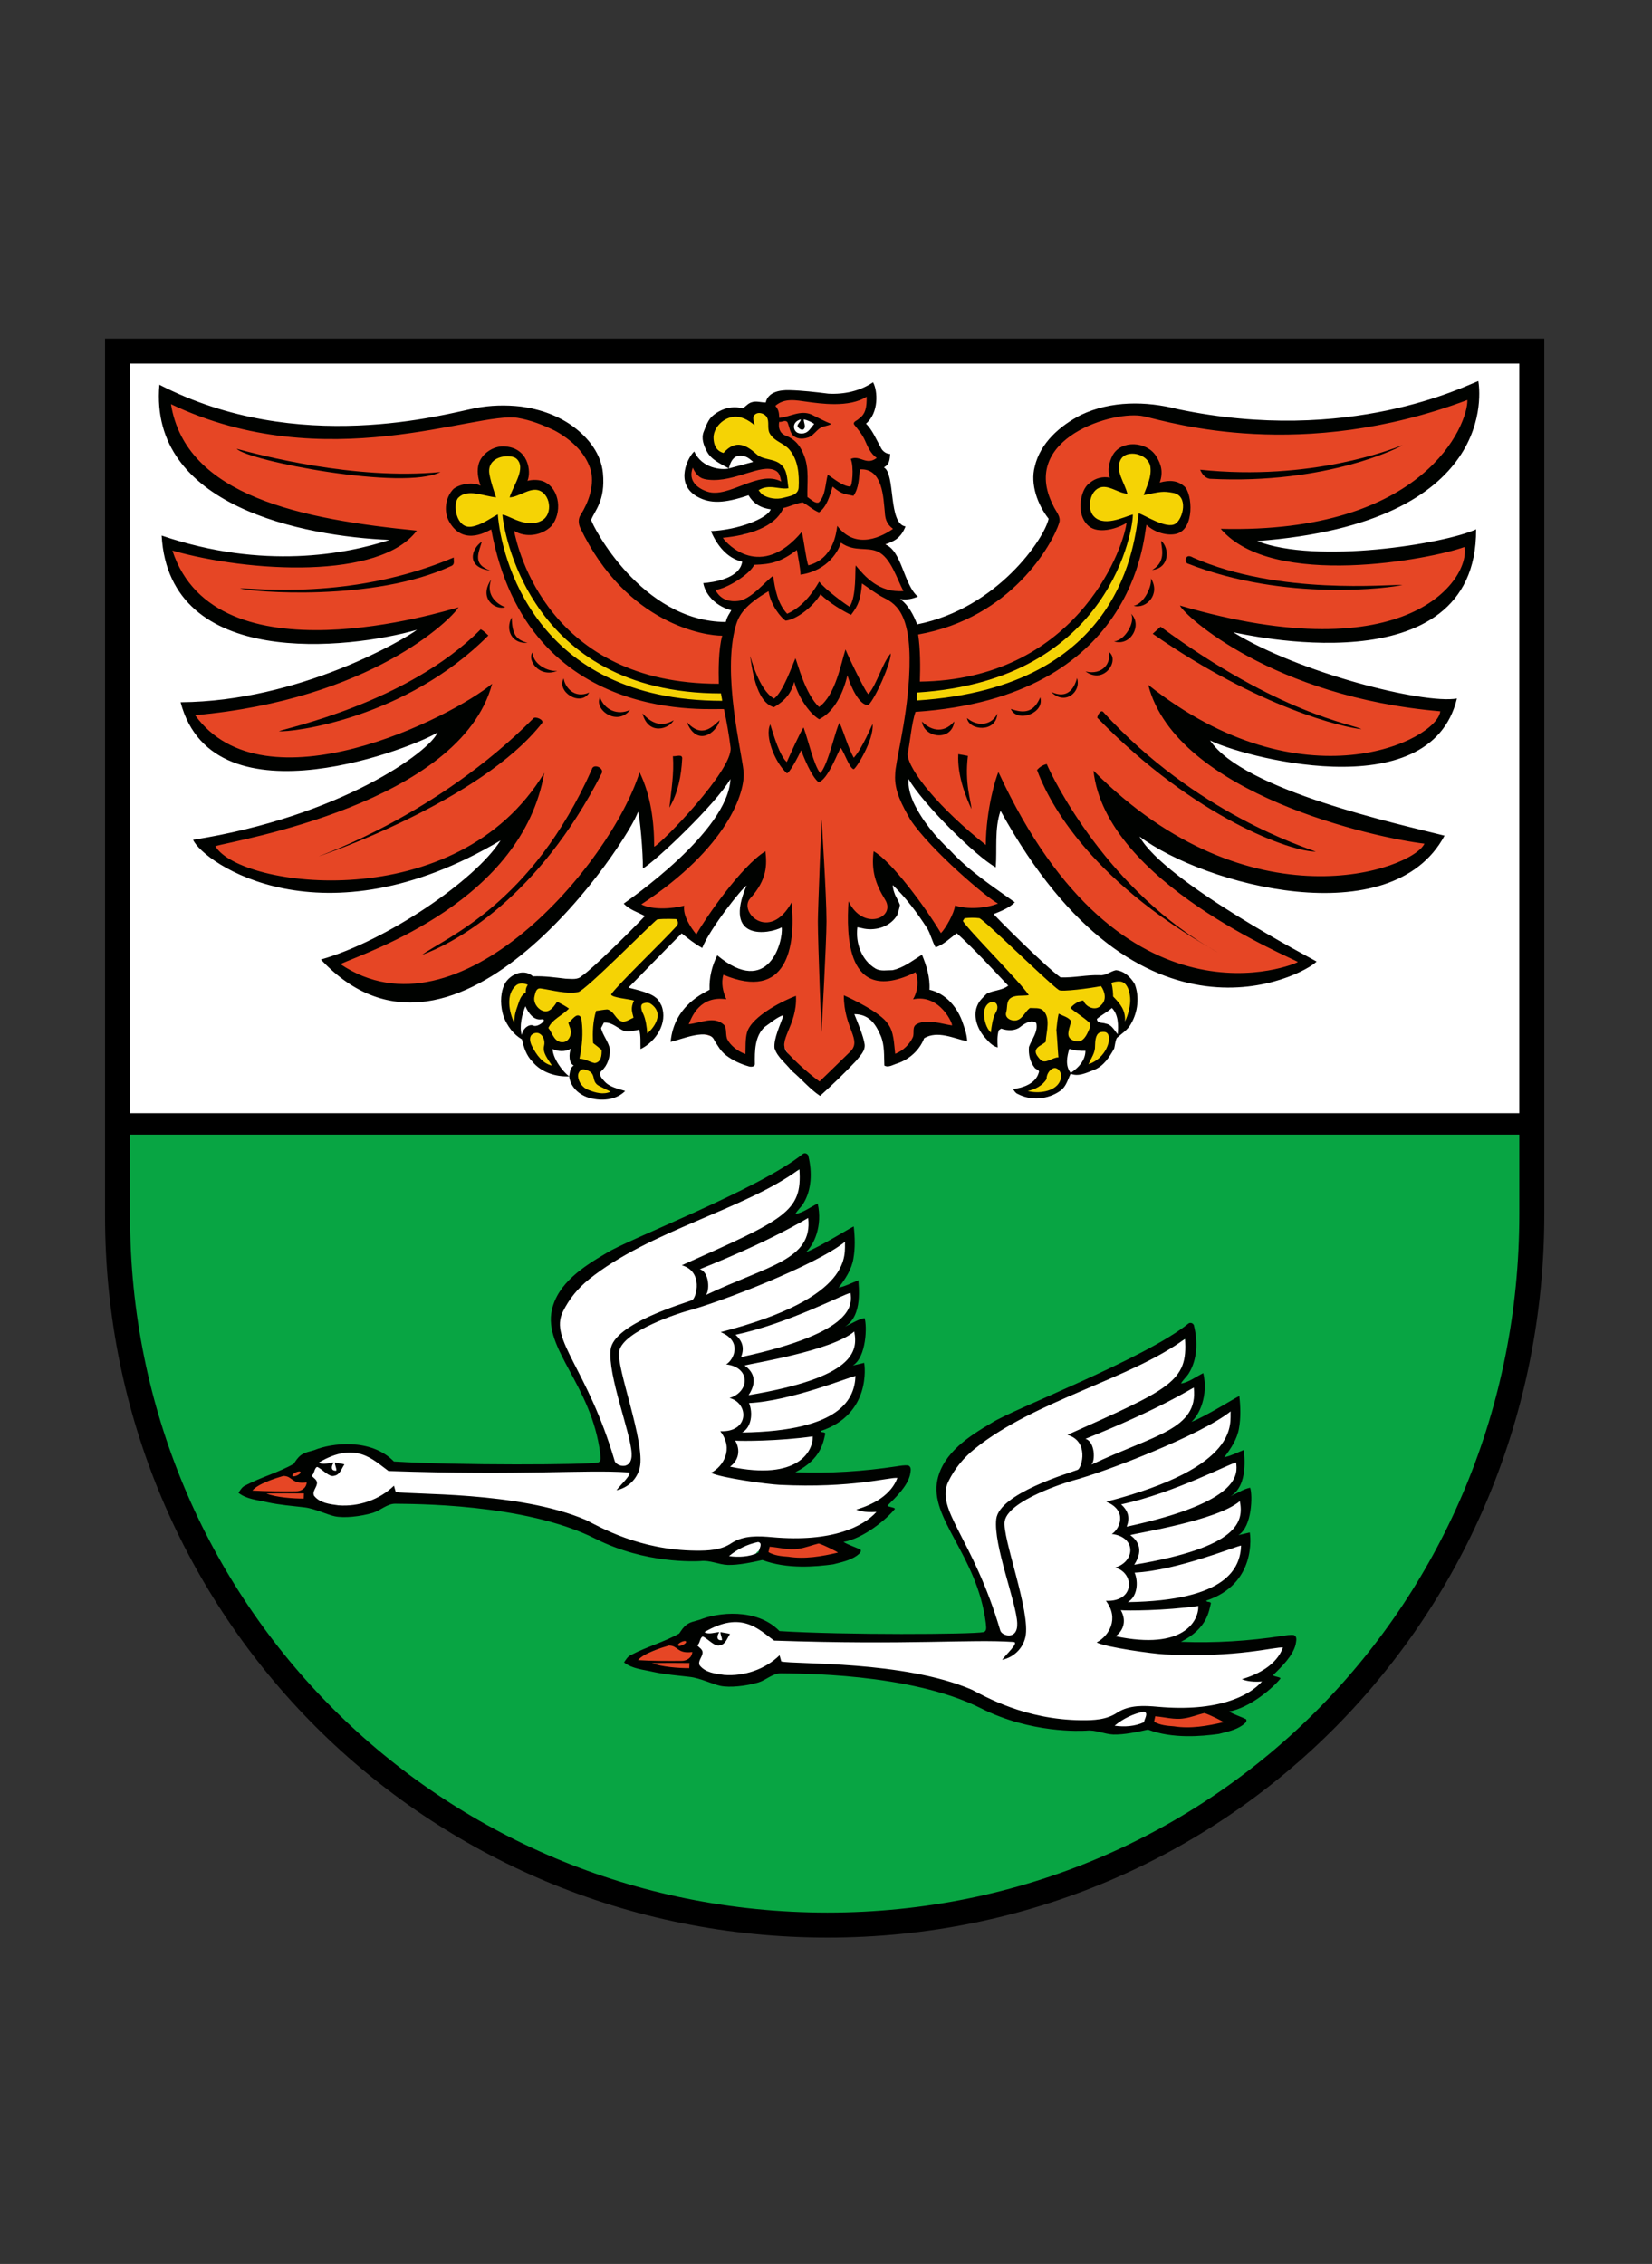 <?xml version="1.0" encoding="UTF-8" standalone="no"?>
<svg xmlns="http://www.w3.org/2000/svg" xmlns:xlink="http://www.w3.org/1999/xlink" xmlns:serif="http://www.serif.com/" width="100%" height="100%" viewBox="0 0 459 629" version="1.1" xml:space="preserve" style="fill-rule:evenodd;clip-rule:evenodd;stroke-miterlimit:10;">
    <rect x="0" y="0" width="459" height="629" fill="#333333" stroke="none"/>
    <g transform="matrix(0.496,0,0,0.496,29.128,93.959)">
        <g id="BG">
            <path d="M798.836,441.167C800.836,467.167 810.836,889.167 397.836,889.167C-30.664,833.667 6.776,472.807 8.836,443.167C18.156,442.237 795.266,440.687 798.836,441.167Z" style="fill:rgb(8,165,67);fill-rule:nonzero;"></path>
            <rect x="7.64" y="2.167" width="788.96" height="437.785" style="fill:white;"></rect>
        </g>
        <g id="Gaense">
            <g>
                <path d="M583.336,775.917C573.166,787.971 484.47,766.563 442.08,748.054C436.537,745.634 381.803,738.167 361.803,751.167C359.613,752.591 328.776,760.599 330.946,735.852C332.803,714.667 351.419,709.503 373.803,724.667C389.303,735.167 498.803,725.167 498.803,725.167C498.803,725.167 486.303,687.167 470.303,655.167C453.04,620.642 547.803,587.667 607.303,559.667C612.555,557.195 605.803,576.167 597.803,590.667C595.177,595.427 608.239,585.415 612.803,585.667C617.278,585.914 605.272,605.298 608.651,608.054C612.029,610.81 630.792,596.936 632.803,598.667C636.343,601.715 626.788,616.745 625.2,629.092C624.788,632.294 636.9,625.646 636.733,629.225C635.802,649.167 622.716,648.414 622.136,651.646C621.556,654.881 639.93,647.2 639.265,650.574C637.787,658.07 635.494,666.107 632.679,674.302C631.509,677.707 639.032,670.894 638.921,674.572C638.302,695.169 625.232,695.417 615.802,706.669C608.941,714.856 618.302,720.169 597.269,732.29C594.701,733.77 665.14,728.18 663.669,730.42C660.803,734.785 653.802,755.169 631.123,765.351C620.826,769.974 595.901,767.353 588.071,771.205C579.979,775.183 583.886,775.264 583.336,775.917Z" style="fill:white;fill-rule:nonzero;"></path>
                <rect x="587.836" y="770.167" width="42" height="8.5" style="fill:rgb(230,70,37);"></rect>
                <path d="M330.836,725.167L330.836,748.167L293.336,741.167L330.836,725.167Z" style="fill:rgb(230,70,37);fill-rule:nonzero;"></path>
                <path d="M606.926,551.997C608.139,551.018 610.026,551.897 610.147,553.317C612.226,562.056 612.067,571.986 607.216,579.827C606.356,581.356 603.567,583.927 602.856,585.547C606.897,585.057 611.711,581.417 615.327,579.728C618.171,592.334 613.171,603 608.667,607.028C616.817,603.918 634.047,592.998 635.517,592.568C636.187,598.557 636.377,604.668 635.318,610.618C634.288,616.748 630.757,622.048 627.027,626.868C630.947,626.028 634.005,624.335 638.137,622.718C638.097,625.618 640.838,642.501 630.568,648.708C635.005,646.668 637.738,644.678 641.568,643.908C643.038,648.038 642.672,665.835 634.977,670.468C637.097,669.979 639.227,669.468 641.357,668.979C641.708,670.499 645.338,697.835 616.918,707.178C617.468,708.298 619.027,707.428 619.598,708.569C618.548,712.508 617.839,722.67 602.788,730.238C621.828,731.009 640.907,729.779 659.748,726.899C661.777,726.579 663.828,726.238 665.907,726.399C668.187,727.178 667.328,729.829 667.068,731.619C665.557,738.149 659.027,744.349 654.387,748.949C655.148,749.849 657.927,749.729 658.627,750.709C654.217,756.269 641.212,767.294 629.747,769.27C632.776,771.129 636.247,772.04 639.397,773.679C639.936,775.289 638.147,776.189 637.156,777.049C633.257,779.738 628.497,780.659 623.997,781.829C614.366,783.149 598.337,784.669 584.317,779.409C578.287,780.738 571.067,782.308 564.946,782.159C559.797,781.969 554.976,779.388 549.776,779.988C546.776,780.129 518.92,781.655 490.827,767.488C450.923,747.364 386.805,748.077 378.797,747.888C374.143,747.779 370.368,751.732 366.057,753.008C359.115,755.064 350.05,756.009 344.837,754.918C340.488,754.008 333.617,750.578 327.787,749.898C320.847,749.078 314.027,748.568 307.217,747.098C301.637,745.747 295.547,745.448 290.847,741.767C291.907,740.187 292.907,738.408 294.747,737.618C303.477,732.998 313.157,730.437 321.757,725.568C323.037,723.717 324.083,721.95 325.907,720.628C328.245,718.933 330.607,718.737 333.357,717.838C342.937,713.858 365.087,711.001 377.917,724.218C413.841,726.489 485.877,726.088 492.257,724.808C494.447,724.108 493.517,721.329 493.497,719.649C488.587,681.419 461.587,661.169 466.427,639.338C469.765,624.28 484.127,615.008 496.857,607.548C508.716,599.876 582.586,571.667 606.926,551.997ZM487.256,622.137C481.081,627.113 476.11,633.094 472.567,640.347C464.837,656.166 486.337,671.916 501.616,723.947C502.507,726.98 511.557,729.582 511.096,719.676C510.55,707.963 497.687,676.075 499.336,661.536C500.976,647.081 540.296,635.696 545.046,633.836C547.386,632.466 551.419,617.833 539.216,614.296C596.837,588.499 606.837,584.499 605.067,560.477C574.67,583 520.986,594.954 487.256,622.137ZM549.296,616.516C554.836,618.167 554.836,629.167 552.596,631.006C587.67,614.333 612.67,611.333 609.996,587.817C608.076,588.727 590.461,600.042 549.296,616.516ZM541.396,640.126C539.045,640.806 506.383,650.811 504.085,662.541C502.37,671.296 518.835,713.666 515.675,727.586C514.147,734.316 508.825,739.036 502.635,740.316C504.696,737.416 512.381,730.542 509.045,730.316C484.585,728.666 451.335,732.166 374.915,729.555C366.272,723.353 356.772,712.478 335.875,724.805C338.135,726.335 341.755,724.906 344.205,724.795C342.565,727.275 342.735,729.635 345.695,729.325C345.805,727.764 344.768,726.34 344.898,724.79C346.288,725.149 348.836,725.405 350.215,725.835C348.575,728.165 347.735,731.715 344.475,732.215C341.765,733.295 337.375,728.085 334.935,727.265C333.215,727.866 333.465,731.396 331.795,732.135C332.785,733.355 334.578,734.261 334.815,735.835C335.193,738.345 332.005,740.734 333.165,743.355C336.385,747.526 342.005,748.116 346.855,748.776C358.165,749.646 369.795,745.715 377.965,737.776C378.205,738.635 378.695,740.366 378.935,741.235C386.475,743.006 447.501,740.666 485.604,757.026C493.125,760.846 515.324,773.829 546.924,774.156C553.903,774.228 561.264,773.935 567.184,769.846C573.995,765.485 582.254,765.937 589.864,766.625C623.46,769.665 641.065,760.525 648.224,752.445C641.335,753 637.704,751.514 636.914,751.165C646.284,748.425 656.394,743.115 659.964,733.435C655.584,732.866 634.668,739.333 593.874,737.286C586.828,736.932 560.994,733.347 555.584,730.586C562.334,727.041 568.501,717.333 560.764,707.256C577.168,707.999 576.864,691.485 565.934,688.647C577.168,685.334 578.001,671.5 564.054,669.817C568.335,667.334 573.335,656.834 560.974,651.756C636.837,632.166 630.104,607.638 630.645,601.147C614.17,614.333 560.605,635.117 541.396,640.126ZM569.286,653.256C573.67,657.167 574.17,661.167 572.405,665.746C637.503,651.667 634.337,635.833 633.725,629.796C630.626,630.016 599.337,646.833 569.286,653.256ZM574.396,670.457C577.669,672.834 582.669,677.834 576.625,687.067C635.502,677.168 638.002,662.834 635.795,651.417C623.003,662.333 578.566,669.167 574.396,670.457ZM576.865,691.486C579.105,696.977 578.337,705.001 573.006,707.997C629.17,707.168 636.003,688.501 636.496,676.317C633.346,676.787 600.337,690.333 576.865,691.486ZM569.105,712.516C572.21,717.791 571.085,723.541 566.225,727.117C604.46,735.167 612.835,718.292 612.536,710.157C593.67,712.833 572.355,712.856 569.105,712.516ZM321.106,732.216C321.641,733.335 326.124,731.228 325.596,730.106C325.067,728.984 320.571,731.097 321.106,732.216ZM298.669,740.5C306.209,740.97 315.326,740.996 322.885,740.926C325.945,741.016 328.865,739.176 329.085,735.936C320.418,737.083 321.315,732.296 315.945,732.317C311.566,733.586 301.729,736.69 298.669,740.5ZM306.506,742.176C311.856,744.306 321.646,745.036 327.376,744.996C327.416,744.016 327.466,743.046 327.506,742.097C321.836,742.016 312.166,741.986 306.506,742.176ZM565.646,777.236C571.166,777.986 577.025,777.667 582.115,775.247C582.326,773.377 584.935,769.927 581.926,769.327C575.986,770.586 570.275,773.296 565.646,777.236ZM604.426,773.126C599.046,774.006 593.737,772.336 588.397,771.956C588.237,772.716 587.917,774.246 587.756,775.006C591.136,776.956 595.036,777.296 598.846,777.567C608.136,779.037 617.606,777.397 626.656,775.256C626.476,774.876 619.297,771.196 615.906,770.136C612.066,771.056 608.365,772.617 604.426,773.126Z" style="fill:rgb(0,2,0);fill-rule:nonzero;"></path>
            </g>
            <g>
                <path d="M364.836,680.667C354.666,692.721 268.503,671.563 226.113,653.054C220.57,650.634 165.836,643.167 145.836,656.167C143.646,657.591 112.809,665.599 114.979,640.852C116.836,619.667 135.452,614.503 157.836,629.667C173.336,640.167 282.836,630.167 282.836,630.167C282.836,630.167 270.336,592.167 254.336,560.167C237.073,525.642 331.836,492.667 391.336,464.667C396.588,462.195 389.836,481.167 381.836,495.667C379.21,500.427 392.272,490.415 396.836,490.667C401.31,490.914 389.305,510.298 392.684,513.054C396.062,515.81 414.825,501.936 416.836,503.667C420.376,506.715 410.821,521.745 409.233,534.092C408.821,537.294 420.933,530.646 420.766,534.225C419.835,554.167 406.749,553.414 406.169,556.646C405.589,559.881 423.963,552.2 423.298,555.574C421.82,563.07 419.527,571.107 416.712,579.302C415.542,582.707 423.065,575.894 422.954,579.572C422.335,600.169 409.265,600.417 399.835,611.669C392.974,619.856 402.335,625.169 381.302,637.29C378.733,638.77 449.173,633.18 447.702,635.42C444.836,639.785 437.835,660.169 415.156,670.351C404.859,674.974 379.934,672.353 372.104,676.205C364.012,680.183 365.386,680.014 364.836,680.667Z" style="fill:white;fill-rule:nonzero;"></path>
                <rect x="370.836" y="675.167" width="42" height="8.5" style="fill:rgb(230,70,37);"></rect>
                <path d="M114.836,630.167L114.836,653.167L77.336,646.167L114.836,630.167Z" style="fill:rgb(230,70,37);fill-rule:nonzero;"></path>
                <path d="M390.926,456.997C392.139,456.018 394.026,456.897 394.147,458.317C396.226,467.056 396.067,476.986 391.216,484.827C390.356,486.356 387.567,488.927 386.856,490.547C390.897,490.057 395.711,486.417 399.327,484.728C402.171,497.334 397.171,508 392.667,512.028C400.817,508.918 418.047,497.998 419.517,497.568C420.187,503.557 420.377,509.668 419.318,515.618C418.288,521.748 414.757,527.048 411.027,531.868C414.947,531.028 418.005,529.335 422.137,527.718C422.097,530.618 424.838,547.501 414.568,553.708C419.005,551.668 421.738,549.678 425.568,548.908C427.038,553.038 426.672,570.835 418.977,575.468C421.097,574.979 423.227,574.468 425.357,573.979C425.708,575.499 429.338,602.835 400.918,612.178C401.468,613.298 403.027,612.428 403.598,613.569C402.548,617.508 401.839,627.67 386.788,635.238C405.828,636.009 424.907,634.779 443.748,631.899C445.777,631.579 447.828,631.238 449.907,631.399C452.187,632.178 451.328,634.829 451.068,636.619C449.557,643.149 443.027,649.349 438.387,653.949C439.148,654.849 441.927,654.729 442.627,655.709C438.217,661.269 425.212,672.294 413.747,674.27C416.776,676.129 420.247,677.04 423.397,678.679C423.936,680.289 422.147,681.189 421.156,682.049C417.257,684.738 412.497,685.659 407.997,686.829C398.366,688.149 382.337,689.669 368.317,684.409C362.287,685.738 355.067,687.308 348.946,687.159C343.797,686.969 338.976,684.388 333.776,684.988C330.776,685.129 302.92,686.655 274.827,672.488C234.923,652.364 170.805,653.077 162.797,652.888C158.143,652.779 154.368,656.732 150.057,658.008C143.115,660.064 134.05,661.009 128.837,659.918C124.488,659.008 117.617,655.578 111.787,654.898C104.847,654.078 98.027,653.568 91.217,652.098C85.637,650.747 79.547,650.448 74.847,646.767C75.907,645.187 76.907,643.408 78.747,642.618C87.477,637.998 97.157,635.437 105.757,630.568C107.037,628.717 108.083,626.95 109.907,625.628C112.245,623.933 114.607,623.737 117.357,622.838C126.937,618.858 149.087,616.001 161.917,629.218C197.841,631.489 269.877,631.088 276.257,629.808C278.447,629.108 277.517,626.329 277.497,624.649C272.587,586.419 245.587,566.169 250.427,544.338C253.765,529.28 268.127,520.008 280.857,512.548C292.716,504.876 366.586,476.667 390.926,456.997ZM271.256,527.137C265.081,532.113 260.11,538.094 256.567,545.347C248.837,561.166 270.337,576.916 285.616,628.947C286.507,631.98 295.557,634.582 295.096,624.676C294.55,612.963 281.687,581.075 283.336,566.536C284.976,552.081 324.296,540.696 329.046,538.836C331.386,537.466 335.419,522.833 323.216,519.296C380.837,493.499 390.837,489.499 389.067,465.477C358.67,488 304.986,499.954 271.256,527.137ZM333.296,521.516C338.836,523.167 338.836,534.167 336.596,536.006C371.67,519.333 396.67,516.333 393.996,492.817C392.076,493.727 374.461,505.042 333.296,521.516ZM325.396,545.126C323.045,545.806 290.383,555.811 288.085,567.541C286.37,576.296 302.835,618.666 299.675,632.586C298.147,639.316 292.825,644.036 286.635,645.316C288.696,642.416 296.381,635.542 293.045,635.316C268.585,633.666 235.335,637.166 158.915,634.555C150.272,628.353 140.772,617.478 119.875,629.805C122.135,631.335 125.755,629.906 128.205,629.795C126.565,632.275 126.735,634.635 129.695,634.325C129.805,632.764 128.768,631.34 128.898,629.79C130.288,630.149 132.836,630.405 134.215,630.835C132.575,633.165 131.735,636.715 128.475,637.215C125.765,638.295 121.375,633.085 118.935,632.265C117.215,632.866 117.465,636.396 115.795,637.135C116.785,638.355 118.578,639.261 118.815,640.835C119.193,643.345 116.005,645.734 117.165,648.355C120.385,652.526 126.005,653.116 130.855,653.776C142.165,654.646 153.795,650.715 161.965,642.776C162.205,643.635 162.695,645.366 162.935,646.235C170.475,648.006 231.501,645.666 269.604,662.026C277.125,665.846 299.324,678.829 330.924,679.156C337.903,679.228 345.264,678.935 351.184,674.846C357.995,670.485 366.254,670.937 373.864,671.625C407.46,674.665 425.065,665.525 432.224,657.445C425.335,658 421.704,656.514 420.914,656.165C430.284,653.425 440.394,648.115 443.964,638.435C439.584,637.866 418.668,644.333 377.874,642.286C370.828,641.932 344.994,638.347 339.584,635.586C346.334,632.041 352.501,622.333 344.764,612.256C361.168,612.999 360.864,596.485 349.934,593.647C361.168,590.334 362.001,576.5 348.054,574.817C352.335,572.334 357.335,561.834 344.974,556.756C420.837,537.166 414.104,512.638 414.645,506.147C398.17,519.333 344.605,540.117 325.396,545.126ZM353.286,558.256C357.67,562.167 358.17,566.167 356.405,570.746C421.503,556.667 418.337,540.833 417.725,534.796C414.626,535.016 383.337,551.833 353.286,558.256ZM358.396,575.457C361.669,577.834 366.669,582.834 360.625,592.067C419.502,582.168 422.002,567.834 419.795,556.417C407.003,567.333 362.566,574.167 358.396,575.457ZM360.865,596.486C363.105,601.977 362.337,610.001 357.006,612.997C413.17,612.168 420.003,593.501 420.496,581.317C417.346,581.787 384.337,595.333 360.865,596.486ZM353.105,617.516C356.21,622.791 355.085,628.541 350.225,632.117C388.46,640.167 396.835,623.292 396.536,615.157C377.67,617.833 356.355,617.856 353.105,617.516ZM105.106,637.216C105.641,638.335 110.124,636.228 109.596,635.106C109.067,633.984 104.571,636.097 105.106,637.216ZM82.669,645.5C90.209,645.97 99.326,645.996 106.885,645.926C109.945,646.016 112.865,644.176 113.085,640.936C104.418,642.083 105.315,637.296 99.945,637.317C95.566,638.586 85.729,641.69 82.669,645.5ZM90.506,647.176C95.856,649.306 105.646,650.036 111.376,649.996C111.416,649.016 111.466,648.046 111.506,647.097C105.836,647.016 96.166,646.986 90.506,647.176ZM349.646,682.236C355.166,682.986 361.025,682.667 366.115,680.247C366.326,678.377 368.935,674.927 365.926,674.327C359.986,675.586 354.275,678.296 349.646,682.236ZM388.426,678.126C383.046,679.006 377.737,677.336 372.397,676.956C372.237,677.716 371.917,679.246 371.756,680.006C375.136,681.956 379.036,682.296 382.846,682.567C392.136,684.037 401.606,682.397 410.656,680.256C410.476,679.876 403.297,676.196 399.906,675.136C396.066,676.056 392.365,677.617 388.426,678.126Z" style="fill:rgb(0,2,0);fill-rule:nonzero;"></path>
            </g>
        </g>
        <g id="Adler">
            <g id="Red">
                <path d="M637.865,111.387C630.456,106.342 674.002,114.999 729.816,83.737C763.335,69.666 767.765,36.176 766.746,30.817C761.506,32.117 711.335,63.667 575.826,41.027C564.576,41.417 537.335,48.333 530.185,63.877C519.752,83.334 534.255,97.917 533.105,101.667C529.225,113.617 496.055,146.107 485.805,152.547C477.385,156.877 464.486,163.477 454.745,163.177C439.835,145.001 438.668,144.667 449.335,142.501C448.936,139.721 433.185,115.018 438.375,111.337C450.168,110.501 439.502,104.334 433.904,68.257C433.035,64.127 427.884,54.067 426.205,50.287C424.755,47.057 432.715,33.507 430.245,28.957C416.502,33.5 396.668,32.333 374.168,34.833C374.318,36.083 377.838,44.604 378.168,45.833C384.608,47.483 400.168,40.333 399.501,50.5C397.101,52.13 391.981,54.263 389.001,54.833C386.151,55.732 383.865,47.887 382.834,45.666C381.514,44.286 377.544,46.592 375.834,46.333C375.334,49.343 378.114,53.947 381.734,54.676C392.334,86.666 372.043,105.018 357.834,110C356.494,109.7 344.581,111.107 345.501,112.167C347.741,115.728 362.024,126.257 359.234,128.097C355.174,130.908 339.454,140.448 339.544,140.937C343.667,147.668 356.667,148.335 351.854,160.527C350.515,163.918 326.584,158.667 320.224,155.317C299.334,146.001 268.584,104.137 270.164,101.967C274.484,94.927 291.001,49.167 231.854,41.857C220.034,39.747 149.474,52.537 139.784,52.547C99.664,52.335 39.074,34.617 31.534,33.147C40,99 144.333,111.334 168.246,109.997C139.333,133.334 42.976,117.747 36.336,117.157C35.966,126.596 40.202,140.313 47.736,145.757C94.666,179.669 162.066,165.337 174.386,162.257C181.936,160.257 159,187.669 48.066,210.367C65.333,259.003 167.476,228.697 183.146,221.037C190.296,217.907 196.555,220.897 183.446,233.237C154.836,260.167 56.366,283.257 56.356,283.767C87.586,329.917 203.156,296.927 225.606,273.347C230.266,268.037 225.086,305.417 126.426,350.777C180.336,388.667 244.176,332.007 261.486,315.367C268.896,306.637 295.446,263.797 297.236,260.237C299.946,254.787 305.226,277.867 305.216,292.047C309.636,289.997 352.109,237.596 353.286,245.707C354.286,253.707 339.336,290.417 297.936,317.797C316.586,322.417 317.836,320.417 332.146,336.777C351.086,305.667 364.846,299.227 362.286,306.087C361.066,309.357 359.756,315.187 359.006,318.617C359.186,323.677 366.766,328.647 371.336,328.177C376.306,326.507 384.076,325.847 384.106,330.677C382.946,338.527 380.336,363.336 344.986,354.757C344.336,366.167 327.336,377.167 322.576,388.457C349.336,388.167 358.196,404.967 359.126,404.887C359.256,401.317 365.003,382.002 377.146,378.917C382.414,377.579 381.496,387.147 380.376,396.527C383.396,404.817 400.326,419.387 400.855,419.547C405.965,413.997 418.595,404.967 423.055,398.817C425.495,395.517 415.18,379.81 420.502,377.334C427.668,374.001 441.555,396.667 442.225,402.057C446.665,401.187 465.085,383.667 476.955,385.137C478.154,385.567 457.668,363 455.665,354.587C450.614,356.017 425.645,357.357 422.435,349.947C411.335,323.335 427.595,328.247 430.076,329.337C434.416,328.707 441.086,323.917 440.615,318.757C436.003,286.336 459.836,321.387 468.855,336.437C482.005,322.003 482.005,321.336 502.826,316.857C502.265,315.307 464.996,284.957 453.696,267.827C449.336,260.107 445.576,253.837 446.225,244.637C446.17,238.68 449.746,239.947 451.885,243.547C460.705,257.657 494.005,292.017 494.986,292.057C495.036,286.937 498.345,262.347 499.706,256.737C500.405,253.767 525.865,300.687 538.666,314.767C560.338,338.005 607.796,360.827 617.936,362.477C633.126,365.967 661.376,359.197 674.997,351.817C675.737,351.197 595.673,310.005 581.567,286.917C570.005,261.338 577.457,272.967 586.737,278.717C610.016,295.227 643.587,303.917 671.837,305.417C679.817,306.397 738.006,305.005 744.707,281.347C712.339,275.338 632.003,248.999 603.167,218.297C597.116,210.797 639.837,234.917 685.917,237.487C737.837,239.917 751.667,212.917 753.687,207.377C674.587,197.417 612.087,158.167 623.117,160.157C756.601,184.244 767.378,124.277 767.128,113.157C760.905,113.667 666.669,130.999 637.865,111.387Z" style="fill:rgb(230,70,37);fill-rule:nonzero;"></path>
                <path d="M336.023,86.917C345.723,89.417 377.353,81.159 381.523,81.479C381.803,78.449 377.71,71.541 372.522,70.918C359.336,75.291 336.848,76.854 328.106,71.796C326.866,77.367 330.934,86.087 336.023,86.917Z" style="fill:rgb(230,70,37);fill-rule:nonzero;"></path>
            </g>
            <g id="Gelb">
                <path d="M353.766,40.376C348.196,41.786 337.086,50.916 339.086,59.416C345.419,71.583 351.836,55.916 379.586,75.416C383.896,78.576 385.586,82.916 363.836,82.416C349.19,82.079 386.586,102.916 391.156,84.826C395.289,68.466 382.016,59.276 376.936,53.576C373.886,49.816 382.086,38.417 353.766,40.376Z" style="fill:rgb(245,211,5);fill-rule:nonzero;"></path>
                <path d="M226.886,108.716C225.586,102.856 243.186,106.596 247.326,104.316C251.016,102.113 254.169,84.166 239.026,82.276C234.076,81.456 236.306,71.206 232.026,64.646C230.538,63.896 216.511,61.477 214.766,71.636C211.669,89.666 205.75,85.686 198.556,87.506C191.336,89.333 196.002,108.666 202.926,107.766C208.396,107.055 219.338,104.243 220.196,108.436C241.836,214.166 343.576,207.086 348.316,205.306C348.286,204.276 348.236,197.226 348.206,196.196C272.336,188 245.586,167.417 226.886,108.716Z" style="fill:rgb(245,211,5);fill-rule:nonzero;"></path>
                <path d="M598.986,84.856C587.836,85.166 587.746,77.136 587.195,71.446C586.135,63.906 573.036,60.896 568.445,66.366C566.716,72.906 563.191,83.143 558.736,82.516C545.586,80.666 549.728,99.949 553.655,102.916C557.309,105.677 570.736,103.126 575.336,101.936C575.775,107.746 558.669,194.999 454.436,197.546C454.447,198.436 453.466,204.216 453.476,205.116C573.669,205.332 580.086,116.476 582.676,101.296C585.476,101.946 595.546,108.266 599.376,107.096C603.666,104.187 611.086,84.917 598.986,84.856Z" style="fill:rgb(245,211,5);fill-rule:nonzero;"></path>
                <path d="M307.896,321.796C305.176,323.636 279.436,353.436 273.176,359.226C270.046,361.676 231.456,357.716 229.906,359.686C224.736,364.656 223.461,376.041 230.486,385.566C231.936,383.476 234.612,374.314 235.086,373.436L245.492,378.916C246.456,381.138 247.836,388.916 236.576,389.436C238.336,404.166 248.506,409.376 253.926,410.656C247.274,395.603 248.586,396.791 261.996,396.536C264.906,396.566 262.056,411.486 262.586,413.636C262.326,417.166 268.266,423.086 271.356,424.286C275.286,425.826 282.766,425.126 286.826,423.246C284.656,422.256 278.466,416.316 276.436,415.066C274.445,414.041 281.856,401.836 281.786,398.886C280.236,397.566 274.916,387.876 276.666,382.026C278.756,381.736 295.576,385.436 299.726,386.046C301.896,386.026 303.211,392.143 304.096,394.276C306.536,393.726 311.346,382.436 311.516,380.476C312.046,377.906 304.711,368.916 304.711,368.916C304.711,368.916 290.086,365.496 293.496,361.276C300.236,353.416 323.456,328.766 323.576,325.586C320.016,325.586 311.416,321.216 307.896,321.796Z" style="fill:rgb(245,211,5);fill-rule:nonzero;"></path>
                <path d="M533.211,359.667C525.521,352.757 495.546,323.317 492.376,322.077C489.636,321.747 477.365,325.247 477.126,325.627C480.155,330.747 508.996,359.567 513.076,366.187C509.466,366.807 494.086,371.096 494.086,371.096C485.211,374.417 494.136,390.377 496.786,393.187C501.211,383.292 508.762,384.048 511.486,383.207C533.086,376.542 520.685,397.587 518.965,399.397C519.705,400.997 525.738,407.392 525.21,410.542C524.414,415.286 516.774,420.477 513.444,422.877C519.465,424.497 536.96,424.542 538.21,410.542C538.522,407.056 538.21,396.542 538.21,396.542C538.21,396.542 550.181,398.473 550.175,398.627C550.295,402.437 551.575,406.377 550.525,409.867C555.956,408.097 566.765,392.767 565.225,390.977C564.345,391.017 555.813,384.118 554.486,383.127C551.305,380.267 565.211,374.167 565.211,374.167C565.211,374.167 571.264,378.518 571.945,383.857C573.765,380.417 581.086,370.792 570.655,357.907C568.826,358.197 537.641,364.247 533.211,359.667Z" style="fill:rgb(245,211,5);fill-rule:nonzero;"></path>
            </g>
            <g id="innen">
                <path d="M726.905,59.926C726.736,60.447 685.086,82.166 618.945,78.766C616.225,78.306 614.566,76.046 613.576,73.676C675.836,80.167 720.836,62.237 726.905,59.926Z" style="fill:rgb(0,2,0);fill-rule:nonzero;"></path>
                <path d="M73.856,61.966C85.886,65.206 139.668,79.66 188.016,74.987C167.334,85.661 80.156,68.707 73.856,61.966Z" style="fill:rgb(0,2,0);fill-rule:nonzero;"></path>
                <path d="M591.766,113.527C596.577,117.727 596.397,128.817 586.669,129.833C595.396,124.816 591.336,116.027 591.766,113.527Z" style="fill:rgb(0,2,0);fill-rule:nonzero;"></path>
                <path d="M211.206,113.987C209.169,120.667 206.009,126.767 216.002,130.167C201.836,128.333 205.502,117.667 211.206,113.987Z" style="fill:rgb(0,2,0);fill-rule:nonzero;"></path>
                <path d="M609.676,122.937C657.836,144.167 719.186,137.787 726.916,138.237C720.586,139.787 661.586,147.917 606.306,126.137C604.766,125.216 605.086,120.167 609.676,122.937Z" style="fill:rgb(0,2,0);fill-rule:nonzero;"></path>
                <path d="M195.456,122.836C195.306,124.356 196.136,126.406 194.496,127.396C150.667,147.994 81.566,142.096 75.706,140.186C82.756,139.727 137.667,147.327 195.456,122.836Z" style="fill:rgb(0,2,0);fill-rule:nonzero;"></path>
                <path d="M585.976,134.527C586.669,138.667 582.503,148.5 576.346,149.926C583.503,151.833 591.503,143.333 585.976,134.527Z" style="fill:rgb(0,2,0);fill-rule:nonzero;"></path>
                <path d="M216.426,135.187C213.142,144.239 220.078,149.193 224.326,150.677C218.716,152.487 209.169,145.833 216.426,135.187Z" style="fill:rgb(0,2,0);fill-rule:nonzero;"></path>
                <path d="M574.836,154.333C581.283,160.426 574.836,172.833 565.286,169.846C571.669,169.333 577.449,158.593 574.836,154.333Z" style="fill:rgb(0,2,0);fill-rule:nonzero;"></path>
                <path d="M227.926,156.407C228.168,166.273 230.548,168.906 236.836,170.667C227.601,171.25 224.301,163.064 227.926,156.407Z" style="fill:rgb(0,2,0);fill-rule:nonzero;"></path>
                <path d="M586.986,165.566C588.445,164.236 589.916,162.916 591.405,161.616C658.086,210.666 698.655,216.026 703.966,219.016C694.496,218.176 647.086,207.417 586.986,165.566Z" style="fill:rgb(0,2,0);fill-rule:nonzero;"></path>
                <path d="M210.556,163.066C212.216,163.906 213.496,165.276 214.836,166.546C168.336,213.332 104.266,220.926 97.526,220.146C100.786,218.586 169.669,204.333 210.556,163.066Z" style="fill:rgb(0,2,0);fill-rule:nonzero;"></path>
                <path d="M414.896,174.374C417.668,181 427.145,200.364 427.835,199.334C432.895,192.954 435.125,182.854 440.265,176.534C440.385,182.013 431.615,201.884 427.696,205.513C422.836,205.833 418.003,195.833 415.966,188.793C413.836,198.167 408.836,209.208 400.136,213.463C393.961,209.708 388.003,199.833 386.211,192.458C384.669,198.166 381.711,202.708 374.776,206.713C364.336,203.708 362.476,183.443 361.436,178.093C361.786,178.253 366.211,197.083 374.886,201.873C379.961,198.208 385.166,182.963 386.876,179.293C387.976,181.903 392.336,199.333 400.086,206.583C409.336,199.958 412.476,181.773 414.896,174.374Z" style="fill:rgb(0,2,0);fill-rule:nonzero;"></path>
                <path d="M562.296,175.646C568.836,180 560.025,194.33 549.336,186.666C558.858,188.997 564.003,181.833 562.296,175.646Z" style="fill:rgb(0,2,0);fill-rule:nonzero;"></path>
                <path d="M239.669,176C239.655,182.357 247.836,186.833 253.445,186.376C242.836,190.5 236.323,179.69 239.669,176Z" style="fill:rgb(0,2,0);fill-rule:nonzero;"></path>
                <path d="M257.036,190.557C257.669,195.334 262.836,202.167 271.336,198.5C266.669,206.667 252.836,198.167 257.036,190.557Z" style="fill:rgb(0,2,0);fill-rule:nonzero;"></path>
                <path d="M544.586,190.387C547.169,198.167 537.699,205.947 530.169,198.167C539.199,202.28 543.003,196.333 544.586,190.387Z" style="fill:rgb(0,2,0);fill-rule:nonzero;"></path>
                <path d="M524.003,201.167C526.613,210.127 511.083,215.637 507.503,207.667C515.503,210.5 520.474,209.303 524.003,201.167Z" style="fill:rgb(0,2,0);fill-rule:nonzero;"></path>
                <path d="M277.366,201.167C279.836,208.167 287.17,211.5 294.236,208.207C287.002,217.667 273.836,208 277.366,201.167Z" style="fill:rgb(0,2,0);fill-rule:nonzero;"></path>
                <path d="M555.905,212.566C556.195,211.036 557.996,207.486 559.566,209.706C611.086,266.166 672.396,285.226 678.355,287.596C665.126,287.776 611.086,269.417 555.905,212.566Z" style="fill:rgb(0,2,0);fill-rule:nonzero;"></path>
                <path d="M240.106,212.917C241.076,211.687 246.276,213.697 244.896,215.637C210.67,259.334 121.196,289.947 119.826,290.197C121.186,289.566 186.004,267.334 240.106,212.917Z" style="fill:rgb(0,2,0);fill-rule:nonzero;"></path>
                <path d="M301.169,210.167C305.493,214.874 311.025,218.564 318.669,214C316.169,218.833 304.502,222.833 301.169,210.167Z" style="fill:rgb(0,2,0);fill-rule:nonzero;"></path>
                <path d="M499.956,210.267C499.336,221.333 483.836,219.667 482.986,212.797C489.169,218 497.003,216.667 499.956,210.267Z" style="fill:rgb(0,2,0);fill-rule:nonzero;"></path>
                <path d="M344.416,213.966C342.502,221.5 331.502,229 326.002,215C334.502,224.5 340.502,217.5 344.416,213.966Z" style="fill:rgb(0,2,0);fill-rule:nonzero;"></path>
                <path d="M475.836,214.667C474.459,226.213 458.669,223.834 457.775,214.707C461.669,219 469.336,222.333 475.836,214.667Z" style="fill:rgb(0,2,0);fill-rule:nonzero;"></path>
                <path d="M411.576,215.396C414.196,221.486 416.326,229.176 419.515,235.026C424.335,229.833 429.705,216.536 430.085,216.166C430.945,224.956 420.675,241.406 419.465,241.426C417.21,241.041 414.275,232.216 412.295,229.526C411.154,230.276 405.335,247.166 399.835,248.746C395.71,245.416 391.585,234.791 390.005,230.826C388.71,234.041 383.015,244.566 382.005,243.636C375.555,237.976 369.46,223.041 372.755,216.336C374.705,222.716 378.169,234.166 382.015,237.406C383.725,233.636 389.745,220.126 391.415,218.036C394.225,225.786 397.001,238.833 400.755,243.686C405.275,238.937 409.405,218.586 411.576,215.396Z" style="fill:rgb(0,2,0);fill-rule:nonzero;"></path>
                <path d="M318.226,234.146C319.866,234.436 323.786,232.656 323.406,235.656C322.936,245.076 321.056,254.756 316.246,262.966C317.286,253.387 318.946,243.836 318.226,234.146Z" style="fill:rgb(0,2,0);fill-rule:nonzero;"></path>
                <path d="M478.086,233.006C479.865,233.306 481.666,233.636 483.466,233.976C481.586,249.416 485.126,258.666 485.476,263.756C483.196,258.847 477.336,245.667 478.086,233.006Z" style="fill:rgb(0,2,0);fill-rule:nonzero;"></path>
                <path d="M522.186,241.847C523.666,240.247 525.476,239.017 527.636,238.557C530.776,246.117 561.836,310.167 623.726,344.187C548.086,301.917 527.226,255.667 522.186,241.847Z" style="fill:rgb(0,2,0);fill-rule:nonzero;"></path>
                <path d="M272.776,241.597C273.516,238.027 279.576,240.557 278.436,243.527C242.67,313.668 196.466,338.507 177.616,345.467C190.896,335.637 239.004,317.334 272.776,241.597Z" style="fill:rgb(0,2,0);fill-rule:nonzero;"></path>
                <path d="M401.496,269.417C401.496,269.417 404.256,311.898 404.256,326.677C404.256,338.167 401.446,388.797 401.446,388.797C401.446,388.797 399.425,339.417 399.425,326.697C399.426,320.015 401.496,269.417 401.496,269.417Z" style="fill:rgb(0,2,0);fill-rule:nonzero;"></path>
            </g>
            <path id="Rahmen_1_" d="M769.395,24.007C770.228,28.956 780.992,103.335 645.504,113.656C678.66,126.668 749.994,115.335 768.154,107.067C768.66,197.336 635.273,165.147 632.123,164.736C668.66,187.335 738.692,205.116 757.404,201.836C742.334,264.334 634.001,233.334 619.113,225.296C637.667,253.334 725.211,272.214 750.465,278.666C720.667,334.334 615.667,306.334 579.591,279.129C593.44,304.61 678.465,348.776 678.795,349.166C671.484,356.876 579.669,406.334 501.754,264.726C498.264,274.926 499.885,285.866 499.074,296.406C487.863,290.306 457.775,260.333 450.244,246.916C449.834,251.426 451.205,255.856 452.965,259.946C457.863,270.356 465.373,279.276 473.705,287.126C484.215,298.486 497.254,307.026 509.754,315.986C506.734,319.086 501.885,321.007 497.924,322.576C497.863,323.006 526.754,351.936 535.385,358.056C542.703,358.326 549.985,356.556 557.344,356.806C560.674,357.176 563.274,354.636 566.385,354.006C571.033,354.446 574.684,357.946 576.924,361.816C579.674,369.006 578.674,377.426 574.834,384.036C573.045,387.446 569.645,389.496 566.863,392.006C565.994,393.826 565.884,395.916 565.424,397.866C562.725,402.776 559.404,407.886 553.924,409.966C549.895,411.476 545.283,413.846 541.004,411.996C539.424,415.296 538.504,419.176 535.395,421.456C528.565,426.406 518.924,427.326 511.415,423.356C510.175,422.896 509.515,421.726 508.825,420.706C510.124,420.436 511.434,420.156 512.735,419.866C517.235,418.686 521.835,416.216 523.155,411.396C523.925,410.026 521.624,409.616 520.966,408.806C518.275,405.506 517.316,401.186 517.675,397.006C519.255,392.596 522.896,388.606 521.755,383.616C519.306,381.476 515.575,383.696 513.345,385.366C510.265,388.136 505.765,388.056 502.075,386.736C501.745,386.976 501.075,387.456 500.745,387.696C499.784,390.816 499.975,394.076 500.145,397.286C496.795,396.436 494.665,393.536 492.456,391.116C488.546,386.306 486.085,379.236 488.956,373.336C490.065,370.846 492.175,369.056 494.046,367.156C497.874,365.176 502.585,365.436 506.056,362.676C496.636,352.716 487.365,342.586 477.255,333.316C473.396,336.076 469.976,339.646 465.405,341.246C463.315,337.816 462.645,333.696 460.475,330.276C454.934,321.706 448.725,313.406 441.364,306.326C441.395,308.316 442.075,310.196 442.784,312.036C443.706,313.806 444.684,315.556 445.386,317.436C445.156,319.406 444.415,321.266 443.865,323.156C440.125,329.456 432.416,331.996 425.406,330.766C424.136,330.446 422.836,330.196 421.556,329.956C420.415,338.816 423.874,348.506 431.806,353.166C434.675,354.766 438.115,353.956 441.245,354.006C447.456,352.686 452.466,348.606 457.745,345.346C460.315,351.596 462.354,358.136 461.934,364.966C471.305,367.086 477.873,375.126 480.725,383.946C481.065,384.976 481.414,386.016 481.784,387.046C482.466,389.266 482.975,391.556 483.085,393.886C475.355,392.176 466.534,387.696 458.976,392.106C456.445,398.736 450.835,403.816 444.195,406.166C441.797,406.766 439.056,408.846 436.666,407.426C436.426,401.896 436.855,396.246 434.727,390.996C432.436,385.846 429.18,378.643 419.846,378.643C421.576,383.023 424.916,390.756 425.606,395.456C426.137,399.336 422.866,402.136 420.727,404.926C414.317,411.716 407.596,418.196 400.657,424.426C394.647,420.426 390.117,414.736 384.567,410.196C381.417,406.036 376.777,402.886 375.137,397.716C374.547,392.206 378.597,384.286 380.167,379.206C376.681,380.143 372.437,383.936 369.637,385.806C364.017,391.006 364.027,399.346 364.127,406.426C364.277,408.176 362.037,408.286 360.807,407.926C356.267,406.616 351.857,404.646 348.087,401.776C344.957,399.376 343.527,396.606 341.467,393.396C338.589,385.916 322.637,392.946 316.937,394.206C318.839,373.435 336.307,366.496 338.757,364.956C338.477,358.276 340.047,351.656 343.077,345.706C371.835,369.665 380.117,337.736 379.177,330.036C371.835,333.915 346.089,337.915 359.467,306.616C356.847,308.206 339.089,330.415 334.637,341.556C330.497,339.296 326.797,336.366 323.157,333.386C316.957,339.496 296.917,360.236 293.347,363.746C293.587,364.076 304.797,366.046 308.527,369.316C310.177,370.396 310.947,372.296 311.877,373.956C315.487,383.556 308.727,394.056 300.087,398.216C299.917,394.586 300.347,390.876 299.317,387.336C296.557,387.886 293.707,388.676 290.887,388.076C287.127,386.436 283.977,382.966 279.547,383.406C279.027,384.426 278.497,385.456 277.957,386.476C279.037,390.696 282.177,394.076 282.967,398.406C283.007,402.776 281.607,407.436 278.247,410.416C276.187,412.176 278.377,414.646 279.717,416.086C282.677,419.546 287.367,420.356 291.487,421.676C286.787,426.436 279.487,427.346 273.207,425.976C266.937,424.876 260.817,420.146 260.127,413.486C252.587,413.816 244.497,411.266 239.577,405.306C236.197,401.936 234.667,397.326 233.677,392.776C228.837,389.976 225.487,385.326 223.447,380.206C221.597,374.476 221.315,368.102 223.587,362.596C225.951,356.868 234.367,352.526 239.817,357.446C246.007,357.186 252.137,358.076 258.267,358.786C261.297,358.786 264.817,359.616 267.217,357.226C272.787,353.646 295.947,330.776 302.517,323.676C298.487,321.496 293.887,320.186 290.667,316.726C292.677,315.176 349.089,276.665 350.457,246.926C342.089,261.165 308.177,293.296 301.377,297.046C301.577,288.846 299.727,267.566 298.647,265.286C294.342,279.999 197.008,429.333 121.047,348.046C157.528,337.638 207.674,303.667 221.674,281.333C121.736,340.716 55.236,293.836 49.426,280.976C131.838,267.915 181.987,231.726 186.446,220.756C176.945,227.632 61.096,274.726 42.436,203.916C108.846,203.476 167.479,168.881 174.859,163.361C136.589,174.281 36.096,185.726 31.826,110.567C88.846,129.977 135.131,120.953 159.496,113.017C111.346,110.977 24.596,94.227 30.566,26.067C108.346,66.227 190.526,42.506 207.576,39.177C216.041,37.524 224.646,37.327 233.176,38.307C243.826,39.757 254.354,43.426 262.936,49.927C271.05,56.074 277.963,64.854 279.006,75.406C280.572,91.256 274.186,96.826 272.456,101.746C272.846,104.736 300.68,158.81 347.826,158.976C348.68,155.643 349.846,154.456 350.946,152.406C343.576,150.547 336.716,144.886 335.216,137.197C340.296,136.827 355.78,134.782 357.036,125.147C348.526,123.377 342.696,115.697 339.526,108.057C354.219,107.477 371.096,101.147 373.016,95.867C366.657,95.008 362.93,92.031 360.576,87.987C347.096,92.561 339.133,92.844 331.886,88.787C318.679,81.394 327.016,65.997 330.196,63.477C334.513,73.06 345.721,73.977 349.566,72.977C345.166,70.467 339.725,68.189 337.276,63.497C335.491,60.078 333.916,56.117 335.516,52.267C336.856,48.977 338.016,45.357 340.946,43.097C345.416,39.447 351.666,37.647 357.296,39.367C358.996,38.237 360.346,36.437 362.396,35.877C364.946,35.037 367.606,36.037 370.216,36.017C371.516,29.987 378.359,28.998 383.356,29.127C390.713,29.316 398.016,30.167 405.316,31.087C414.066,31.567 423.005,29.656 430.326,24.687C432.996,29.407 433.68,41.811 426.387,47.877C430.137,51.637 432.026,56.607 434.606,61.127C435.516,63.367 438.014,64.977 439.907,64.817C439.68,70.477 438.237,71.207 436.417,72.397C443.015,75.977 438.681,103.977 448.517,105.457C445.847,112.144 442.015,113.811 437.117,115.507C446.515,118.977 447.508,138.197 455.469,144.797C452.299,145.937 449.989,146.687 445.516,146.144C450.182,149.477 453.182,155.311 455.016,160.311C500.182,151.311 526.522,111.855 528.682,101.144C522.522,93.314 518.278,81.827 520.918,71.907C524.008,58.627 535.098,48.997 546.787,42.997C563.648,34.977 583.267,35.167 601.049,39.747C696.991,59.926 762.104,26.677 769.395,24.007ZM393.394,35.627C387.392,34.821 380.844,33.311 375.614,37.877C378.177,40.811 377.514,43.414 377.844,44.644C383.844,44.144 389.464,40.107 395.774,42.737C399.474,44.527 403.084,46.527 406.923,48.027C405.023,49.307 402.841,49.053 400.893,50.217C398.403,51.706 396.433,55.187 393.453,55.757C390.603,56.656 387.576,56.423 385.51,54.477C383.739,52.809 383.373,49.197 382.343,46.977C381.023,45.597 379.453,47.147 377.743,46.887C377.243,49.897 377.811,53.123 381.243,54.487C387.51,56.977 390.021,61.194 391.923,66.357C394.614,73.662 393.323,81.447 393.553,88.997C395.193,89.967 397.843,92.857 399.953,91.997C403.804,88.127 403.554,81.467 404.964,76.447C408.224,78.627 413.177,82.81 417.372,83.107C418.692,83.467 419.724,72.144 417.843,67.644C423.031,65.274 426.511,71.644 432.413,67.067C429.011,64.81 427.393,60.877 425.714,57.097C424.263,53.867 421.954,51.187 419.782,48.447C418.782,46.737 421.473,46.217 422.303,45.167C426.233,42.587 426.842,38.477 426.752,32.767C417.012,39.144 400.295,36.554 393.394,35.627ZM582.082,43.781C565.659,40.003 511.996,56.001 531.203,93.637C532.484,96.847 535.764,99.727 534.613,103.477C530.734,115.427 507.843,156.727 455.593,165.977C456.843,174.227 456.843,184.227 456.564,192.377C542.343,191.227 569.955,120.737 572.343,103.477C567.093,106.727 557.884,109.277 552.493,106.167C547.554,103.247 545.964,96.907 546.653,91.537C547.233,87.637 548.442,83.367 551.833,80.977C554.894,78.377 559.177,77.31 563.011,78.144C561.511,74.144 562.523,69.357 564.574,65.538C569.443,56.838 583.625,57.799 588.853,65.988C591.73,70.494 593.011,75.145 590.914,80.878C596.678,79.312 600.965,79.718 604.795,83.098C609.264,87.278 610.563,106.834 600.354,109.558C595.305,110.905 587.846,108.811 583.475,104.498C581.844,111.478 577.594,200.978 454.114,209.308C451.854,215.818 451.109,226.297 449.67,233.007C450.071,242.107 467.968,263.757 493.495,283.868C493.67,263.757 499.184,245.778 500.585,243.078C569.67,392.669 667.835,350.278 668.296,349.418C665.105,347.038 560.67,305.002 553.806,242.258C641.668,330.669 732.522,297.683 739.216,283.158C712.335,280.002 600.335,255.669 584.466,194.178C671.191,263.003 746.541,225.092 748.068,208.996C654.096,200.975 604.716,155.338 602.246,149.758C730.666,187.336 764.999,134.528 761.637,116.968C743.333,123.67 654.333,141.003 625.086,106.788C739.664,109.669 763.66,48.003 763.256,34.628C670.24,69.527 597.865,47.413 582.082,43.781ZM37.044,36.957C45.344,88.727 111.094,101.477 174.753,107.807C154.071,135.372 81.093,131.227 37.843,118.967C62.093,193.227 190.553,152.737 198.113,150.777C194.313,157.287 149.185,202.286 50.573,211.177C89.593,265.227 194.437,212.35 216.953,193.567C199.093,260.477 73.363,281.227 61.893,284.517C75.335,308 197.343,324.477 246.163,243.467C233.668,315.333 147.873,343.387 131.934,350.587C198.005,395.334 283.338,294.668 299.544,243.157C305.794,256.007 307.734,270.677 307.724,284.857C312.144,282.807 351.674,242.001 350.544,229.467C349.764,222.867 348.233,214.29 346.844,207.81C342.044,206.82 237.011,218.977 216.464,107.166C215.664,107.126 201.177,117.476 192.864,102.696C189.752,97.164 190.654,89.155 195.404,84.346C199.504,81.406 206.344,80.476 210.454,82.626C208.844,77.81 208.392,74.016 209.464,70.316C211.086,64.72 217.534,60.446 223.314,60.606C237.344,60.976 239.01,74.81 236.744,79.906C239.678,79.143 243.554,79.206 246.194,80.447C255.184,84.707 256.154,98.167 250.134,105.267C244.884,110.567 235.844,111.977 229.254,107.917C231.144,117.627 248.424,193.583 343.924,193.583C343.757,185.916 343.684,174.604 345.844,166.644C336.844,166.812 292.177,160.479 266.284,106.178C265.234,103.818 265.094,100.948 266.674,98.778C270.994,91.738 273.994,83.358 272.494,75.018C269.934,64.538 261.224,56.758 252.064,51.778C245.494,48.618 238.624,45.911 231.364,44.668C208.344,40.727 123.594,78.238 37.044,36.957ZM363.484,43.627C362.716,45.162 363.794,47.047 363.954,48.757C360.404,45.747 356.029,43.271 351.274,44.187C345.631,45.273 340.559,50.76 340.994,56.437C341.209,59.242 342.011,62.977 346.554,64.297C353.678,56.144 359.844,60.31 365.204,65.107C368.747,68.278 374.583,67.375 378.424,70.497C382.571,73.868 382.154,79.067 382.944,84.077C377.844,84.977 372.104,81.427 366.214,85.167C366.764,85.787 367.722,87.226 368.434,87.677C371.78,89.8 376.235,90.511 380.264,89.387C383.539,88.473 388.431,87.986 388.664,83.637C389.053,76.366 388.391,68.203 383.444,62.387C380.307,58.699 375.008,57.858 372.474,53.387C370.831,50.488 372.434,46.832 370.794,44.177C369.902,42.733 367.943,41.816 366.264,41.906C365.175,41.965 363.971,42.654 363.484,43.627ZM388.144,53.027C389.495,53.582 391.178,53.552 392.524,52.987C394.642,52.097 395.774,49.727 397.374,48.068C395.884,46.907 393.341,45.838 391.511,45.478C391.451,46.948 392.528,48.924 391.954,50.288C391.104,52.306 388.819,50.856 388.114,49.478C387.521,48.318 389.974,46.778 389.844,45.478C384.511,46.977 385.587,51.976 388.144,53.027ZM215.274,74.447C215.274,78.251 219.164,89.156 219.164,89.156C212.204,88.567 203.352,84.111 198.064,89.317C194.645,92.684 196.694,106.923 205.434,105.577C210.885,104.737 215.384,101.247 220.134,98.687C221.844,121.474 240.177,203.117 345.824,203.117C345.794,202.087 345.207,200.007 345.178,198.977C235.974,198.977 223.045,104.927 222.735,98.887C226.005,98.917 236.178,106.977 244.835,102.127C251.337,98.484 249.568,86.762 242.535,85.087C237.654,83.925 231.525,89.057 226.755,89.177C228.685,82.567 236.372,72.68 230.535,67.457C227.638,64.866 215.274,65.477 215.274,74.447ZM568.953,68.177C565.84,74.182 571.264,80.917 572.795,87.117C568.453,86.967 563.738,83.117 559.244,83.327C552.349,83.649 550.045,93.797 553.164,98.727C558.512,106.644 571.244,99.937 575.844,98.747C576.283,104.557 564.594,191.477 455.094,198.477C454.594,200.227 454.975,202.027 454.985,202.927C571.344,195.477 576.594,113.287 579.184,98.107C581.985,98.757 594.639,107.214 599.678,103.977C604.039,101.176 607.178,88.31 598.494,86.667C592.574,85.547 591.678,85.977 581.894,87.897C583.744,82.787 586.376,77.934 585.703,72.257C584.807,64.696 572.24,61.837 568.953,68.177ZM349.564,72.977C350.394,72.727 361.267,69.8 363.177,69.31C361.51,67.977 359.177,65.143 354.364,66.017C351.394,66.967 350.204,70.227 349.564,72.977ZM329.344,72.561C326.344,80.394 332.782,84.415 337.594,85.978C349.505,89.845 366.21,73.59 378.904,80.298C378.219,77.29 377.941,75.293 375.554,74.088C367.532,70.04 352.867,80.776 338.356,79.311C334.928,78.964 332.011,78.311 329.344,72.561ZM422.955,73.497C422.363,78.267 422.512,83.81 419.344,88.31C414.721,87.193 413.178,87.81 407.678,83.143C406.178,88.063 404.475,94.426 400.065,97.586C396.685,96.266 394.085,93.646 390.905,91.985C387.205,92.485 383.765,94.296 380.105,95.125C375.595,105.875 360.346,110.475 346.179,111.809C348.419,115.37 367.512,135.809 390.446,108.485C391.556,113.415 393.226,126.115 394.116,127.245C408.179,123.475 409.717,109.155 410.285,105.135C421.014,119.308 436.322,110.489 441.514,106.808C437.68,103.975 437.106,100.755 436.926,97.414C436.074,89.897 436.012,72.644 422.955,73.497ZM389.704,132.467C389.654,128.827 388.214,122.227 387.684,118.637C378.678,125.31 373.511,126.644 363.754,126.947C361.344,132.31 348.024,140.52 342.01,140.977C345.19,147.187 350.873,147.617 354.384,147.237C361.844,146.811 370.594,135.477 374.344,133.187C375.454,140.687 376.844,148.607 382.214,154.367C390.184,150.857 395.904,143.747 400.174,136.377C403.314,140.587 414.843,149.144 417.183,150.407C421.177,144.644 420.134,129.617 420.603,127.287C425.853,133.567 433.662,142.678 447.343,141.644C443.677,134.811 440.343,123.03 433.122,119.637C429.933,118.138 426.643,118.247 423.243,118.007C420.102,117.827 416.177,117.31 412.333,114.547C411.178,118.644 405.344,130.144 389.704,132.467ZM424.135,137.377C423.344,145.811 422.512,149.144 418.012,154.977C414.012,153.144 405.674,148.227 400.905,143.457C396.678,150.477 387.678,157.477 381.384,158.247C379.134,156.937 373.01,149.81 371.804,141.727C358.678,149.477 355.171,154.855 353.364,161.337C345.844,188.31 356.563,230.748 357.794,242.517C359.01,254.144 348.844,285.477 300.51,317.144C306.83,320.414 317.853,319.647 324.533,317.887C323.753,323.417 327.963,329.817 331.343,333.977C336.033,325.534 356.343,295.81 370.043,287.387C370.863,294.827 371.176,303.143 361.509,313.81C354.741,321.278 372.176,338.643 384.702,316.117C387.176,341.144 382.009,371.477 346.492,356.567C345.132,361.147 346.202,366.037 348.142,370.297C333.509,368.144 328.912,379.787 327.082,384.267C333.972,383.557 341.302,379.461 346.842,384.644C348.601,386.29 347.492,390.847 348.852,393.007C350.412,395.997 354.342,399.477 358.842,400.977C358.972,397.407 358.749,392.53 359.702,389.027C362.347,379.302 382.012,370.207 387.152,368.407C388.008,385.477 376.081,393.554 382.508,400.477C391.175,409.81 400.361,416.357 400.361,416.357C400.361,416.357 412.153,404.962 417.562,399.627C424.337,392.942 413.972,386.644 413.972,368.097C417.992,369.857 434.509,377.644 438.642,384.057C442.121,388.577 442.062,395.477 442.732,400.867C447.175,399.144 450.728,395.606 452.562,391.717C453.703,389.297 451.873,385.732 454.921,384.157C460.692,381.177 468.671,384.107 474.462,384.947C475.661,385.377 468.175,366.977 452.741,370.317C455.509,365.644 455.973,359.804 454.175,355.144C414.841,374.477 415.509,333.477 416.571,315.427C424.841,332.477 443.341,324.644 437.12,314.567C431.632,305.677 429.302,298.247 430.651,287.417C440.34,292.644 459.34,318.197 468.36,333.247C470.84,330.81 475.821,322.177 476.28,317.787C483.221,320.077 493.632,319.417 500.331,316.667C494.675,313.977 462.501,286.767 451.202,269.637C446.841,261.917 442.081,253.647 442.731,244.447C442.67,238.007 449.008,215.477 450.491,190.507C452.53,156.19 444.341,149.31 436.401,145.417C432.426,143.466 427.814,139.847 424.135,137.377ZM481.604,324.917C481.364,325.297 480.874,326.057 480.635,326.437C483.664,331.557 513.504,361.377 517.584,367.997C513.975,368.617 509.386,367.538 506.773,370.177C505.027,371.942 505.644,375.127 504.923,377.547C503.782,381.007 508.262,382.839 510.993,382.017C514.354,381.006 515.503,377.137 518.223,375.197C520.672,375.367 523.652,374.86 525.483,376.507C529.959,380.533 527.442,388.317 527.012,394.187C525.172,395.867 521.878,396.744 521.473,399.207C521.187,400.947 522.702,402.61 523.893,403.957C526.696,407.124 530.723,402.767 534.172,402.867C533.723,397.747 533.543,392.617 533.031,387.497C533.332,384.447 533.633,381.387 534.293,378.387C536.402,379.507 539.912,380.357 541.223,382.507C540.793,385.937 538.137,390.407 541.102,392.617C542.326,393.53 543.97,394.088 545.512,393.927C547.983,393.67 549.604,391.067 550.672,388.747C551.471,387.013 552.963,384.407 550.992,382.937C547.812,380.077 544.062,377.937 540.832,375.127C542.842,373.107 545.172,371.317 548.102,370.967C549.563,374.917 555.432,377.207 558.252,373.407C561.322,370.587 560.191,365.917 558.022,362.927C551.883,364.207 535.963,366.207 534.483,365.157C529.112,361.677 493.053,326.127 489.883,324.887C487.145,324.557 484.344,324.587 481.604,324.917ZM265.134,366.277C258.256,367.429 251.171,365.294 244.264,364.257C241.498,363.842 241.167,366.811 240.694,368.667C239.726,372.469 242.99,376.482 246.264,377.047C249.328,377.576 251.694,374.277 253.364,371.647C255.644,372.797 257.884,374.027 259.994,375.477C256.424,379.377 250.694,381.357 248.484,386.367C250.744,389.267 251.797,394.548 256.504,394.347C259.411,394.223 260.852,391.477 261.054,389.177C261.225,387.232 260.134,385.387 259.664,383.507C261.654,382.077 263.987,377.949 266.234,379.847C266.897,380.407 266.992,381.415 267.104,382.287C268.006,389.358 267.384,396.587 265.884,403.587C268.944,403.597 271.494,405.467 274.384,406.057C278.124,405.607 278.364,401.647 278.294,398.697C276.744,397.377 275.164,396.077 273.534,394.857C273.124,388.787 273.424,382.687 275.174,376.837C277.264,376.547 279.334,376.127 281.444,375.997C285.454,376.767 286.084,382.247 290.234,382.857C292.404,382.837 294.224,381.437 296.164,380.617C295.424,377.447 294.336,375.416 296.434,371.027C294.174,370.217 283.854,369.437 283.594,367.607C286.464,362.967 313.294,337.127 320.194,329.427C322.114,327.307 320.084,325.397 320.084,325.397C320.084,325.397 312.924,325.027 309.404,325.607C306.684,327.447 269.109,365.611 265.134,366.277ZM230.414,362.497C224.398,367.541 226.516,377.592 229.336,383.541C229.365,379.268 230.283,376.649 231.114,374.327C232.144,371.451 232.836,368.104 235.794,366.557C235.834,365.717 235.523,364.291 236.944,362.207C235.294,361.427 232.335,360.886 230.414,362.497ZM563.795,361.097C564.767,363.95 564.805,367.837 564.805,368.747C568.764,372.817 571.836,376.333 571.453,382.667C573.273,379.227 574.702,373.321 574.344,369.447C574.042,366.185 573.083,362.077 570.164,360.717C568.484,359.935 565.533,360.477 563.795,361.097ZM492.465,378.477C492.635,382.247 493.645,386.187 496.295,388.997C496.834,385.047 497.244,380.977 499.225,377.427C500.395,375.607 500.444,372.537 497.944,371.847C494.385,371.417 492.334,375.407 492.465,378.477ZM301.394,372.757C299.843,373.468 300.575,375.786 300.974,377.247C301.063,377.573 301.574,378.457 301.574,378.457C303.024,381.577 303.614,385.987 303.864,389.407C304.314,389.257 315.336,379.416 305.794,372.837C304.589,372.006 302.712,372.152 301.394,372.757ZM564.135,375.197C561.533,377.517 558.334,379.027 555.725,381.327C555.885,384.017 558.995,383.217 560.805,383.997C564.004,384.517 565.475,387.697 567.385,389.917C567.805,384.937 567.854,379.017 564.135,375.197ZM233.534,390.297C234.336,386.104 238.086,384.104 239.904,385.017C242.718,386.43 248.669,381 244.464,381.567C240.269,382.132 237.336,378.167 235.594,374.227C233.734,378.647 232.104,385.507 233.534,390.297ZM239.084,390.247C237.553,391.761 238.291,394.622 239.304,396.597C241.697,401.261 245.014,406.187 250.434,407.467C248.454,404.037 245.063,400.447 246.054,396.417C246.742,393.616 245.558,390.438 243.254,389.407C241.958,388.827 240.094,389.249 239.084,390.247ZM554.684,396.437C554.805,400.247 552.678,402.916 551.034,406.677C556.466,404.907 560.63,400.294 562.114,395.157C562.73,393.024 562.902,389.723 560.735,388.787C559.925,388.437 557.972,388.522 557.194,388.957C554.85,390.266 554.795,393.747 554.684,396.437ZM541.074,411.527C545.353,408.777 549.263,404.577 549.304,399.197C546.234,399.307 543.193,399.017 540.263,398.077C538.965,402.327 537.885,407.697 541.074,411.527ZM250.836,398.167C250.916,403.227 256.314,410.737 260.124,413.487C260.578,411.707 260.398,408.604 262.694,407.417C259.836,406.167 259.914,400.787 261.074,397.967C257.961,399.854 253.958,399.656 250.836,398.167ZM527.564,414.917C525.394,418.607 521.185,420.834 516.953,421.687C522.974,423.307 531.82,422.101 534.744,416.767C535.484,415.417 535.9,413.748 535.584,412.247C535.263,410.718 533.972,409.012 532.453,408.837C530.061,408.561 527.336,412 527.564,414.917ZM265.094,413.447C265.391,416.974 267.776,419.892 270.864,421.097C274.797,422.631 279.274,423.937 283.334,422.057C281.164,421.067 279.072,419.951 276.944,418.877C271.667,416.212 276.461,411.104 268.324,409.597C266.722,409.3 264.908,411.24 265.094,413.447Z" style="fill:rgb(0,2,0);fill-rule:nonzero;"></path>
        </g>
        <g id="Rahmen">
            <path d="M7.117,491.555C7.117,712.275 184.127,888.901 404.85,888.901C625.572,888.901 799.345,711.489 799.345,490.768L799.345,7.235L7.117,7.235L7.117,491.555Z" style="fill:none;fill-rule:nonzero;stroke:black;stroke-width:14px;"></path>
            <path d="M6.713,440.112L800.836,440.112" style="fill:none;fill-rule:nonzero;stroke:black;stroke-width:12px;"></path>
        </g>
    </g>
</svg>

